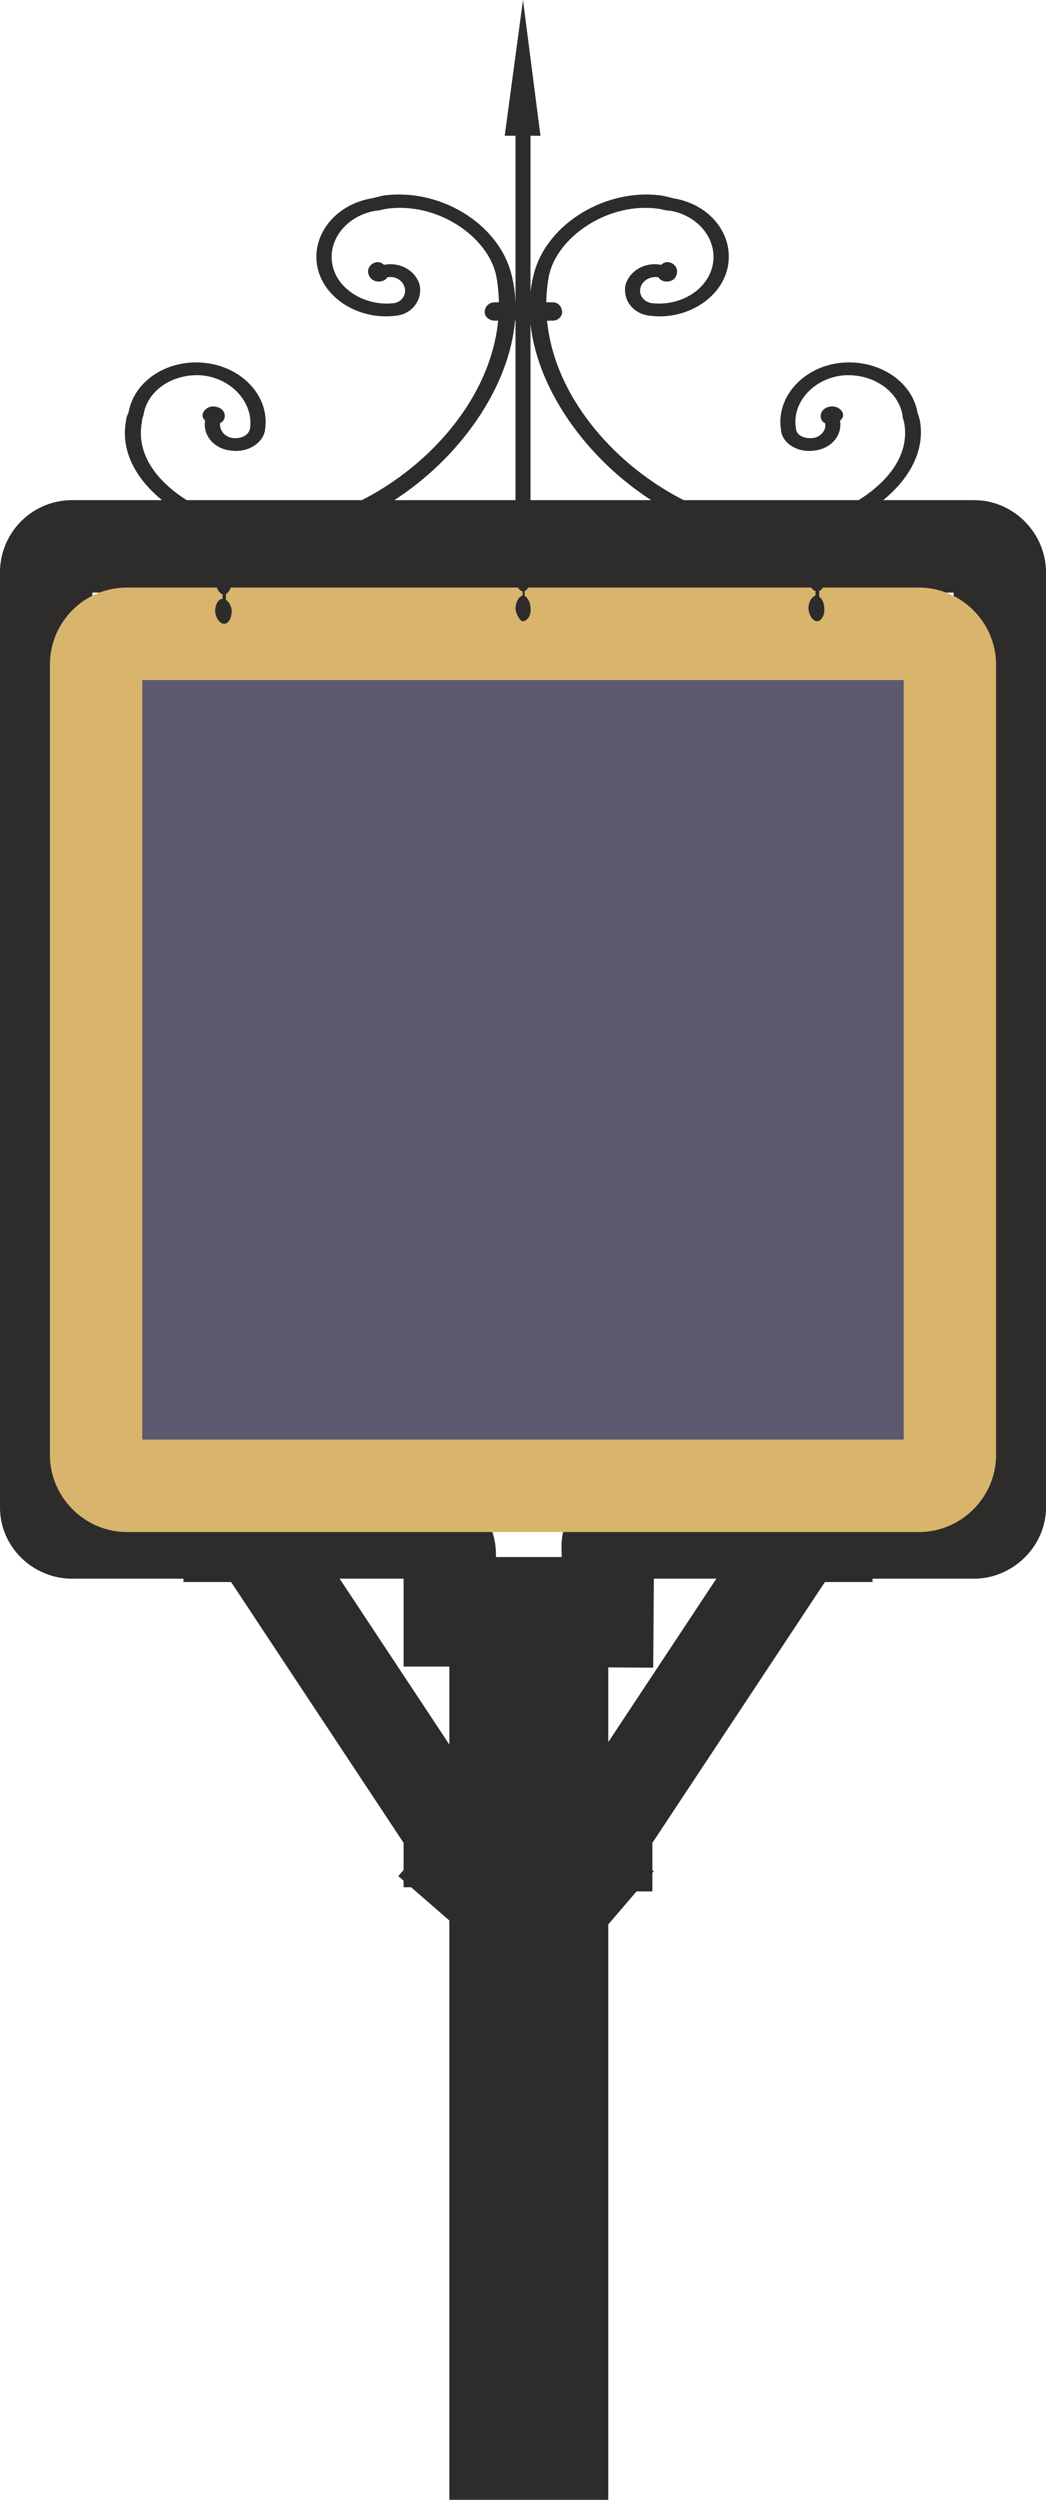 <svg xmlns="http://www.w3.org/2000/svg" width="120.672" height="288.144" viewBox="0 0 90.504 216.108"><path d="M291.302 457.017v-9.648c0-1.152-.648-1.8-2.016-1.944h-30.672c-1.152 0-2.232-.936-2.232-2.16v-80.856a2.243 2.243 0 0 1 2.232-2.232h78.048c1.224 0 2.232 1.08 2.232 2.232v80.856c0 1.152-1.08 2.16-2.232 2.16h-29.88c-1.8.144-1.872.576-1.8 1.728l-.072 9.936" style="fill:none;stroke:#2d2c2b;stroke-width:7.992;stroke-miterlimit:10.433" transform="translate(-252.386 -312.945)"/><path d="M268.262 445.713h6.264l16.776 25.344v5.04l-1.44 1.656m38.016-32.04h-6.264l-16.776 25.344v5.4l1.512 1.296" style="fill:none;stroke:#2d2c2b;stroke-width:7.992;stroke-miterlimit:10.433" transform="translate(-252.386 -312.945)"/><path d="M291.374 447.657h13.536v81.288h-13.536z" style="fill:#2d2c2b;stroke:#2d2c2b;stroke-width:.216;stroke-miterlimit:10.433" transform="translate(-252.386 -312.945)"/><path d="M290.654 452.985v2.952c-1.872 0-1.8-2.952 0-2.952zm-21.096-6.265h2.88c0 1.8-2.88 1.8-2.88 0zm53.784 0h2.88c0 1.8-2.88 1.8-2.88 0zm-17.856 6.265v2.952c1.872 0 1.8-2.952 0-2.952zm-8.856-116.352c-1.152-4.464-6.336-7.488-11.16-6.768l-.864.216c-3.168.504-5.328 3.168-4.752 5.976.576 2.736 3.672 4.608 6.84 4.176 1.296-.144 2.232-1.296 2.016-2.592-.288-1.224-1.656-2.088-3.096-1.8-.576-.576-1.512 0-1.368.72.216.936 1.368.864 1.656.36.72-.144 1.368.288 1.512.936.144.648-.36 1.224-.936 1.296-2.448.288-4.896-1.152-5.328-3.312-.432-2.16 1.224-4.248 3.744-4.68.216 0 .504-.072.792-.144 4.536-.72 9 2.448 9.648 5.832 2.304 12.816-14.112 24.48-23.832 20.808-3.6-1.368-7.56-4.248-6.84-8.208 0-.216.072-.432.144-.648.36-2.232 2.736-3.672 5.256-3.384 2.52.36 4.248 2.448 3.96 4.536-.072.576-.72.936-1.44.864-.792-.072-1.224-.72-1.152-1.296.576-.216.648-1.296-.504-1.44-.72-.072-1.368.72-.792 1.224-.216 1.296.792 2.448 2.232 2.592 1.44.216 2.808-.648 2.952-1.8.432-2.736-1.8-5.328-5.04-5.76-3.24-.432-6.264 1.44-6.768 4.248-.072.216-.216.432-.216.72-.792 4.176 3.096 7.848 7.992 9.504 12.744 4.32 28.296-10.8 25.344-22.176z" style="fill:#2d2c2b" transform="translate(-252.386 -312.945)"/><path d="M298.574 336.633c1.152-4.464 6.408-7.488 11.16-6.768.288.072.648.144.864.216 3.24.504 5.328 3.168 4.752 5.976-.576 2.736-3.672 4.608-6.768 4.176-1.368-.144-2.304-1.296-2.088-2.592.288-1.224 1.656-2.088 3.096-1.8.576-.576 1.512 0 1.368.72-.144.936-1.368.864-1.584.36-.72-.144-1.44.288-1.584.936-.144.648.36 1.224 1.008 1.296 2.448.288 4.824-1.152 5.256-3.312.432-2.16-1.224-4.248-3.672-4.68-.288 0-.576-.072-.864-.144-4.464-.72-9 2.448-9.648 5.832-2.304 12.816 14.184 24.48 23.832 20.808 3.6-1.368 7.632-4.248 6.912-8.208-.072-.216-.144-.432-.144-.648-.432-2.232-2.808-3.672-5.328-3.384-2.52.36-4.248 2.448-3.888 4.536 0 .576.648.936 1.44.864.72-.072 1.224-.72 1.08-1.296-.576-.216-.576-1.296.504-1.44.792-.072 1.44.72.792 1.224.216 1.296-.792 2.448-2.232 2.592-1.44.216-2.808-.648-2.88-1.8-.432-2.736 1.8-5.328 4.968-5.76 3.24-.432 6.336 1.44 6.84 4.248.072.216.144.432.216.72.72 4.176-3.168 7.848-8.064 9.504-12.672 4.32-28.296-10.8-25.344-22.176z" style="fill:#2d2c2b" transform="translate(-252.386 -312.945)"/><path d="M298.286 324.68v35.28h-1.296v-35.28h-.936l1.584-11.735 1.512 11.736z" style="fill:#2d2c2b" transform="translate(-252.386 -312.945)"/><path d="M295.19 339.08h5.04c.432 0 .792.36.792.865 0 .36-.36.72-.792.72h-5.04c-.504 0-.864-.36-.864-.72 0-.504.36-.864.864-.864z" style="fill:#2d2c2b" transform="translate(-252.386 -312.945)"/><path d="M263.366 367.737h68.544c1.44 0 2.664 1.224 2.664 2.664v68.328c0 1.44-1.224 2.664-2.664 2.664h-68.544c-1.44 0-2.664-1.224-2.664-2.664V370.4a2.658 2.658 0 0 1 2.664-2.664z" style="fill:#5d5971;stroke:#d8b46d;stroke-width:7.992;stroke-miterlimit:10.433" transform="translate(-252.386 -312.945)"/><path d="M271.646 364.713c.36 0 .72.432.792 1.008 0 .648-.288 1.152-.648 1.152-.36 0-.72-.432-.792-1.08 0-.576.288-1.08.648-1.08zm0 .36c.216 0 .432.288.432.72 0 .36-.144.648-.288.72-.216 0-.432-.288-.432-.72 0-.36.144-.72.288-.72zm51.336-.648c.36 0 .72.504.72 1.08.072.576-.216 1.08-.576 1.152-.432 0-.72-.504-.792-1.08 0-.576.288-1.08.648-1.152zm0 .432c.216 0 .36.288.432.648 0 .432-.144.72-.36.72-.144 0-.36-.288-.36-.648-.072-.432.072-.72.288-.72zm-25.344-.432c.288 0 .648.504.648 1.08.072.576-.216 1.08-.648 1.152-.216 0-.576-.504-.648-1.08 0-.576.288-1.08.648-1.152zm0 .432c.144 0 .288.288.288.648.072.432-.072.72-.288.72-.072 0-.288-.288-.288-.648 0-.432.144-.72.288-.72zm-25.92-2.737c.36 0 .72.505.72 1.08 0 .577-.288 1.08-.648 1.153-.36 0-.72-.504-.72-1.08-.072-.576.216-1.08.648-1.152zm0 .433c.216 0 .36.288.36.648.072.432-.072.72-.288.72-.216 0-.36-.288-.432-.648 0-.432.144-.72.36-.72zm51.336-.648c.36 0 .648.504.72 1.08 0 .576-.288 1.08-.648 1.08-.432 0-.72-.432-.792-1.008 0-.648.288-1.152.72-1.152zm0 .36c.144 0 .36.36.36.72s-.144.72-.36.72c-.144 0-.36-.288-.36-.72 0-.36.144-.648.36-.72zm-25.416-.36c.288 0 .648.504.648 1.08 0 .576-.288 1.08-.648 1.08-.288 0-.576-.432-.648-1.008 0-.648.288-1.152.648-1.152zm0 .36c.144 0 .288.36.288.72.072.36-.072.72-.288.72-.072 0-.288-.288-.288-.72 0-.36.144-.648.288-.72z" style="fill:#2d2c2b" transform="translate(-252.386 -312.945)"/><path d="M271.934 363.777v1.44c0 .288-.288.288-.288 0v-1.44c0-.288.288-.216.288 0zm51.336-.217V365c0 .289-.36.289-.36 0l.072-1.44c0-.287.288-.287.288 0zm-25.488 0V365c0 .289-.216.289-.216 0l.072-1.44c0-.287.144-.287.144 0zm-25.848-2.303v1.44c0 .288-.288.288-.288 0v-1.44c0-.288.288-.216.288 0zm51.336-.217v1.44c0 .217-.36.217-.36 0l.072-1.44c0-.287.288-.287.288 0zm-25.488 0v1.44c0 .217-.216.217-.216 0l.072-1.44c0-.287.144-.287.144 0z" style="fill:#2d2c2b" transform="translate(-252.386 -312.945)"/></svg>
